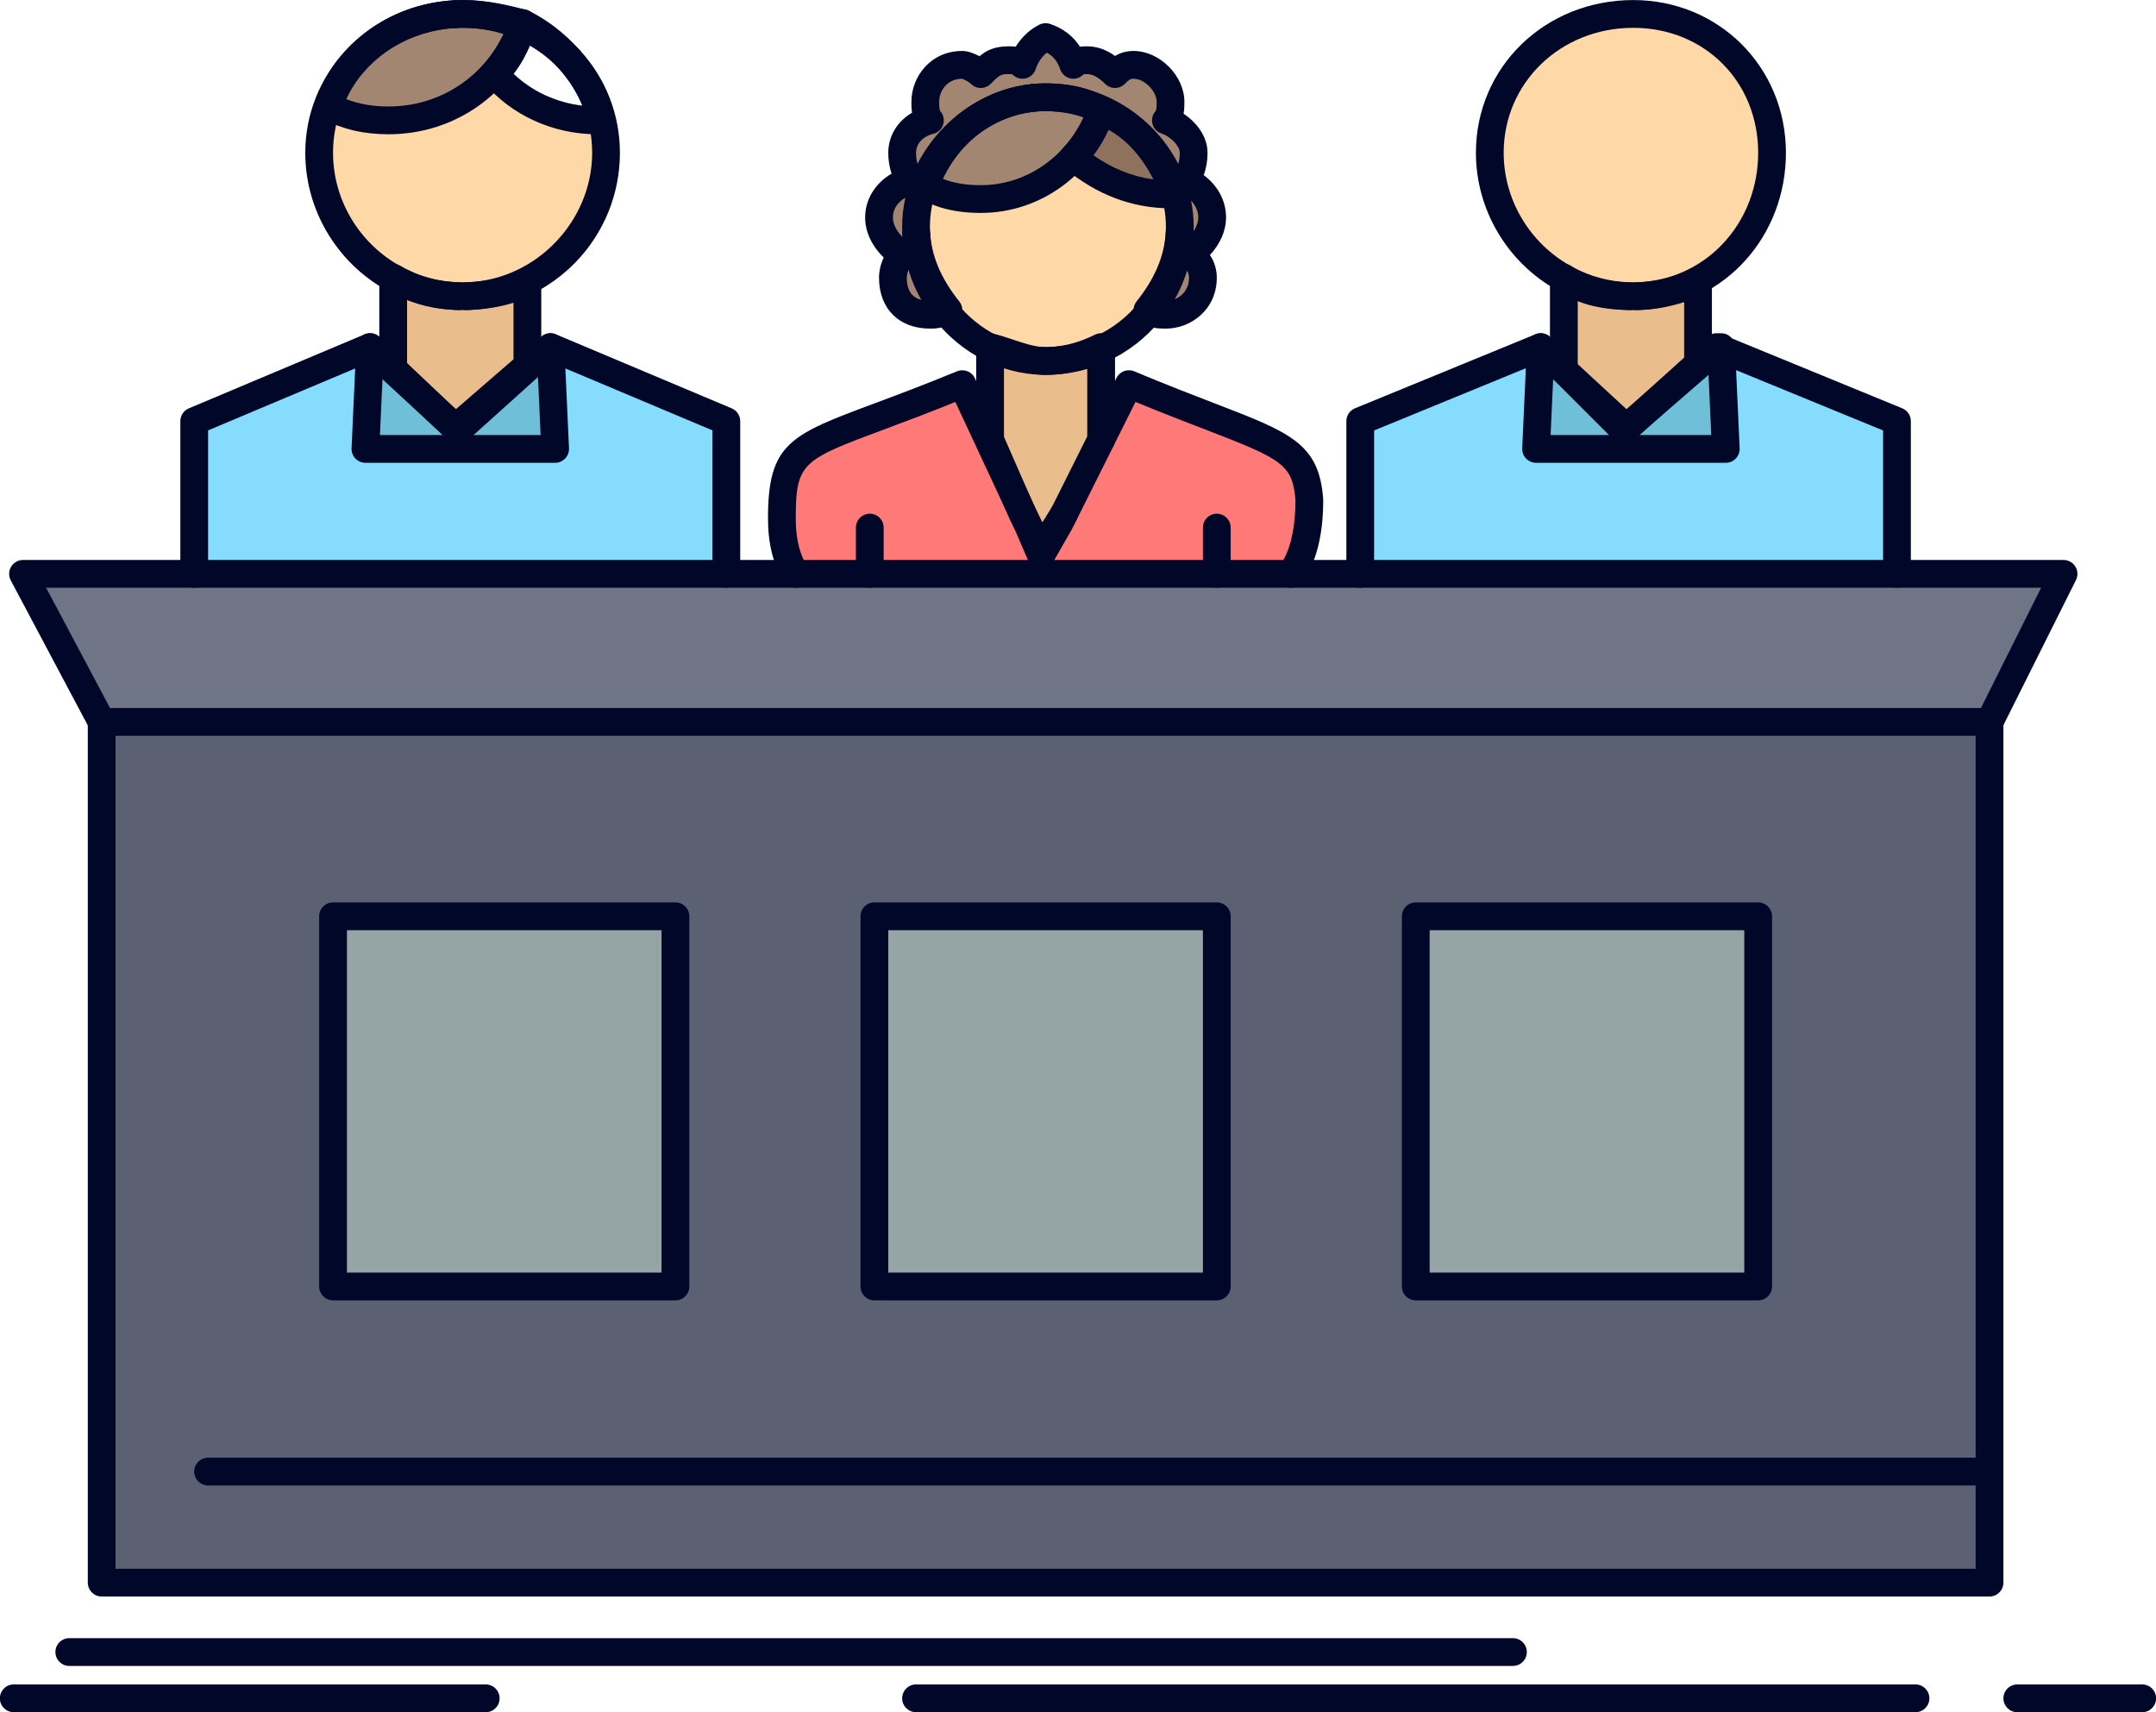 <?xml version="1.0" encoding="UTF-8"?><svg xmlns="http://www.w3.org/2000/svg" xmlns:xlink="http://www.w3.org/1999/xlink" height="380.6" preserveAspectRatio="xMidYMid meet" version="1.0" viewBox="16.4 65.7 479.3 380.6" width="479.3" zoomAndPan="magnify"><g><g><g><path d="M90.438 269.384H166.557V351.675H90.438z" fill="#95a5a5"/></g><g><path d="M210.788 269.384H286.908V351.675H210.788z" fill="#95a5a5"/></g><g><path d="M331.139 269.384H407.258V351.675H331.139z" fill="#95a5a5"/></g><g><path d="M261.191,90.4c8.23,3.086,13.373,10.287,16.459,18.516c-1.029,0-1.029,0-1.029,0 c-8.229,0-15.43-3.086-21.602-8.229c3.076-3.076,5.133-7.169,6.162-10.255C261.182,90.42,261.191,90.41,261.191,90.4z" fill="#8e725d"/></g><g><path d="M226.649,134.909c-1.666,0.751-2.591,0.751-3.518,0.751c-5.143,0-8.229-3.086-8.229-8.229 c0-2.057,1.028-4.115,2.057-5.143c-3.086-2.058-5.143-5.144-5.143-8.229c0-4.114,3.086-7.2,7.2-8.229l2.829,0.576 c-1.163,3.056-1.801,6.336-1.801,9.711c0,0.473,0.01,0.956,0.041,1.419C220.386,124.108,222.823,130.126,226.649,134.909z" fill="#a28671"/></g><g><path d="M278.68,116.116c0-12.632-8.971-23.885-21.252-27.547c-2.059-0.699-4.404-1.111-7.047-1.213 c-0.504-0.031-1.009-0.042-1.533-0.042c-0.482,0-0.967,0.01-1.44,0.042c-0.462,0.02-0.925,0.051-1.378,0.113 c-0.041-0.011-0.093,0-0.134,0.01c-0.35,0.031-0.699,0.072-1.049,0.144c-0.123,0-0.257,0.021-0.381,0.051 c-1.841,0.288-3.631,0.782-5.329,1.44c-0.441,0.165-0.873,0.339-1.295,0.534c-0.34,0.145-0.668,0.298-0.998,0.463 c-0.268,0.124-0.535,0.257-0.803,0.402c-6.449,3.343-11.613,9.083-14.194,15.892l-2.829-0.576 c-1.028-1.029-2.058-3.086-2.058-6.172s2.058-6.172,6.172-7.2c-1.028-1.029-1.028-3.086-1.028-4.115 c0-4.115,3.086-8.229,8.229-8.229c1.029,0,3.086,1.028,4.115,2.057c2.057-2.057,3.086-3.086,6.172-3.086 c1.028,0,2.057,0,3.086,1.029c1.028-3.086,3.086-5.144,5.143-6.172c3.086,1.028,5.144,3.086,6.172,6.172 c1.028-1.029,2.059-1.029,3.086-1.029c2.059,0,4.115,1.029,6.172,3.086c1.029-1.029,2.059-2.057,4.115-2.057 c4.115,0,8.229,4.114,8.229,8.229c0,1.029,0,3.086-1.027,4.115c3.086,1.028,6.172,4.114,6.172,7.2s-1.029,5.143-2.059,6.172 c3.086,1.029,6.172,4.115,6.172,8.229c0,3.086-2.057,6.172-5.143,8.229c2.057,1.028,3.086,3.086,3.086,5.143 c0,5.143-4.115,8.229-8.229,8.229c-0.896,0-2.572,0-3.662-0.679c3.939-4.793,6.408-10.842,6.705-17.445 C278.668,117.072,278.68,116.589,278.68,116.116z" fill="#a28671"/></g><g><path d="M247.407,87.355c0.474-0.031,0.958-0.042,1.44-0.042c0.515,0,1.029,0.01,1.533,0.042 c2.438,0.124,4.793,0.534,7.047,1.213c1.389,0.473,2.643,1.08,3.764,1.831c0,0.01-0.01,0.02-0.01,0.031 c-4.125,11.294-14.401,19.513-26.734,19.513c-5.144,0-9.258-1.029-12.344-3.086c2.571-7.077,7.55-12.94,13.938-16.345 c0.268-0.134,0.535-0.269,0.803-0.402c0.33-0.165,0.658-0.318,0.998-0.463c0.422-0.195,0.854-0.37,1.295-0.534 c1.719-0.648,3.498-1.142,5.329-1.44c0.124-0.03,0.258-0.051,0.381-0.051c0.35-0.062,0.699-0.103,1.049-0.144 c0.041-0.01,0.093-0.021,0.134-0.01C246.492,87.417,246.945,87.375,247.407,87.355z" fill="#a28671"/></g><g><path d="M117.646,68.84c0.524-0.031,1.06-0.041,1.594-0.041c4.67,0,9.135,0.956,13.146,2.695 c-4.279,12.024-15.451,20.964-29.604,20.964c-5.144,0-9.258-1.029-13.372-3.086c3.724-11.192,14.216-18.989,26.106-20.357 c0.298-0.041,0.606-0.072,0.926-0.092c0.35-0.042,0.71-0.063,1.08-0.073C117.563,68.84,117.604,68.84,117.646,68.84z" fill="#a28671"/></g><g><path d="M87.352,99.658c0-16.232,12.405-28.916,28.164-30.643c-11.891,1.368-22.383,9.165-26.106,20.357 c4.114,2.057,8.229,3.086,13.372,3.086c14.153,0,25.325-8.939,29.604-20.964c0.021,0,0.03,0.01,0.051,0.02 c-1.079,3.889-3.075,7.736-5.997,10.657c5.144,6.172,13.373,10.287,22.631,10.287h1.028c-1.09-4.917-3.642-9.546-7.016-13.424 c4.999,5.4,8.044,12.58,8.044,20.624c0,16.941-13.516,30.983-30.263,31.847c-0.267,0.01-0.535,0.021-0.813,0.031 c-0.267,0.01-0.545,0.01-0.813,0.01c-0.267,0-0.545,0-0.813-0.01c-0.277-0.01-0.546-0.021-0.813-0.031 c-3.785-0.196-7.406-1.06-10.738-2.479c-0.114-0.042-0.237-0.103-0.361-0.165c-0.904-0.411-1.8-0.884-2.705-1.429v0.083 C94.027,122.041,87.352,111.56,87.352,99.658z" fill="#ffd8a8"/></g><g><path d="M277.65,108.916c-3.086-8.229-8.229-15.43-16.459-18.516c-1.121-0.751-2.375-1.358-3.764-1.831 c12.281,3.663,21.252,14.915,21.252,27.547c0,0.473-0.012,0.956-0.043,1.419c-0.369,6.594-3.32,12.292-7.158,17.096 c0.133,0.134,0.289,0.248,0.453,0.35c-2.871,3.528-6.543,6.378-10.74,8.292v-0.412c-3.723,1.861-7.458,2.88-11.182,3.055 c-0.38,0.021-0.771,0.031-1.162,0.031c-0.267,0-0.524-0.01-0.791-0.021c-3.848-0.237-7.705-2.098-11.553-3.065v0.113 c-3.796-1.924-7.18-4.691-9.854-8.065c0.186-0.081,0.392-0.175,0.597-0.277c-3.837-4.803-6.788-10.502-7.159-17.096 c-0.031-0.463-0.041-0.946-0.041-1.419c0-3.375,0.638-6.655,1.801-9.711c2.581-6.809,7.745-12.549,14.194-15.892 c-6.388,3.404-11.366,9.268-13.938,16.345c3.086,2.057,7.2,3.086,12.344,3.086c12.333,0,22.609-8.219,26.734-19.513 c-1.029,3.086-3.086,7.179-6.162,10.255c6.172,5.143,13.373,8.229,21.602,8.229C276.621,108.916,276.621,108.916,277.65,108.916z" fill="#ffd8a8"/></g><g><path d="M379.486,68.799c17.486,0,30.857,13.372,30.857,30.859c0,16.664-12.146,30.53-28.43,31.795 c-0.27,0.02-0.535,0.042-0.803,0.051c-0.268,0.01-0.535,0.021-0.813,0.031c-0.268,0.01-0.535,0.01-0.813,0.01 s-0.547,0-0.814-0.01c-5.07-0.134-9.863-1.472-14.092-3.734c-0.174-0.113-0.35-0.237-0.523-0.371v0.083 c-9.783-5.473-16.459-15.954-16.459-27.856C347.598,82.171,361.998,68.799,379.486,68.799z" fill="#ffd8a8"/></g><g><path d="M138.783 142.861L139.813 165.491 97.638 165.491 98.667 142.861 103.81 147.737 103.81 148.004 114.95 158.29 118.211 161.376z" fill="#6fbfd8"/></g><g><path d="M399.049 143.292L400.059 165.491 357.885 165.491 358.912 142.861 364.057 148.004 377.428 161.376 381.543 157.673 393.887 146.975 393.887 146.563 398.002 142.861z" fill="#6fbfd8"/></g><g><path d="M177.872 159.319L177.872 193.264 121.297 193.264 59.578 193.264 59.578 159.319 98.667 142.861 97.638 165.491 139.813 165.491 138.783 142.861z" fill="#86dcfd"/></g><g><path d="M438.117 159.319L438.117 193.264 381.543 193.264 318.795 193.264 318.795 159.319 358.912 142.861 357.885 165.491 400.059 165.491 399.049 143.292z" fill="#86dcfd"/></g><g><path d="M209.76,193.264h-16.458c-2.058-3.086-3.086-7.201-3.086-12.344 c0-18.516,5.143-15.43,40.116-29.831l12.344,26.446l1.029,2.355l1.028,2.058l3.086,7.2l4.114-7.2l1.029-2.058l8.229-16.458 l6.172-12.344c31.889,13.372,39.088,12.344,40.117,25.716c0,6.172-1.029,12.344-4.115,16.458h-16.457H209.76z" fill="#ff7979"/></g><g><path d="M118.427,131.536c0.268,0.01,0.546,0.01,0.813,0.01c0.268,0,0.546,0,0.813-0.01 c0.268,0,0.546-0.01,0.813-0.031c4.588-0.185,9.094-1.204,12.776-3.044v18.515l-15.43,13.373h-1.029l-2.231-2.058l-11.141-10.553 v-20.223c0.874,0.493,1.78,0.946,2.705,1.347c0.124,0.063,0.247,0.124,0.361,0.165c3.579,1.615,7.159,2.324,10.738,2.479 C117.893,131.525,118.159,131.536,118.427,131.536z" fill="#eabd8c"/></g><g><path d="M261.191,143.272v20.161l-8.229,16.458l-5.144,8.229l-3.086-6.171l-2.058-4.413l-6.172-14.103 v-20.459c3.55,1.789,7.468,2.839,11.553,2.952c0.267,0.01,0.524,0.021,0.791,0.021c0.391,0,0.771-0.01,1.162-0.031 C253.991,145.772,257.766,144.835,261.191,143.272z" fill="#eabd8c"/></g><g><path d="M379.486,131.545c0.277,0,0.545,0,0.813-0.01c0.277,0,0.545-0.01,0.813-0.031 c0.268-0.01,0.533-0.02,0.803-0.051c4.072-0.267,7.662-1.266,11.973-2.993v18.104l-12.344,11.11l-3.086,2.674h-1.029 l-13.371-12.344v-20.49c0.174,0.102,0.35,0.195,0.523,0.288c3.838,2.674,8.537,3.651,14.092,3.734 C378.939,131.545,379.209,131.545,379.486,131.545z" fill="#eabd8c"/></g><g><path d="M458.691,392.82v24.688H39.006V226.181h419.686V392.82z M407.258,351.675v-82.291h-76.119v82.291 H407.258z M286.908,351.675v-82.291h-76.12v82.291H286.908z M166.557,351.675v-82.291H90.438v82.291H166.557z" fill="#5b6072"/></g><g><path d="M475.148 193.264L458.691 226.181 39.006 226.181 21.519 193.264 59.578 193.264 121.297 193.264 177.872 193.264 193.302 193.264 209.76 193.264 286.908 193.264 303.365 193.264 318.795 193.264 381.543 193.264 438.117 193.264z" fill="#707487"/></g><g><path d="M458.691,420.594H39.006c-1.705,0-3.086-1.382-3.086-3.086V226.181 c0-1.705,1.381-3.086,3.086-3.086c1.704,0,3.086,1.381,3.086,3.086v188.241h413.514V226.181c0-1.705,1.381-3.086,3.086-3.086 c1.703,0,3.086,1.381,3.086,3.086v191.327C461.777,419.212,460.395,420.594,458.691,420.594z" fill="#000729"/></g><g><path d="M458.691,229.267H39.006c-1.142,0-2.19-0.63-2.726-1.639l-17.487-32.917 c-0.508-0.956-0.477-2.109,0.081-3.038c0.559-0.928,1.562-1.496,2.645-1.496h38.06c1.705,0,3.086,1.381,3.086,3.086 s-1.381,3.086-3.086,3.086H26.652l14.209,26.745h415.922l13.373-26.745h-32.039c-1.703,0-3.086-1.381-3.086-3.086 s1.383-3.086,3.086-3.086h37.031c1.07,0,2.063,0.553,2.625,1.463s0.613,2.046,0.137,3.002l-16.459,32.917 C460.928,228.606,459.859,229.267,458.691,229.267z" fill="#000729"/></g><g><path d="M193.302,196.35h-15.43c-1.705,0-3.086-1.381-3.086-3.086s1.381-3.086,3.086-3.086h15.43 c1.704,0,3.086,1.381,3.086,3.086S195.006,196.35,193.302,196.35z" fill="#000729"/></g><g><path d="M318.795,196.35h-15.43c-1.703,0-3.086-1.381-3.086-3.086s1.383-3.086,3.086-3.086h15.43 c1.705,0,3.086,1.381,3.086,3.086S320.5,196.35,318.795,196.35z" fill="#000729"/></g><g><path d="M166.557,354.761H90.438c-1.705,0-3.086-1.382-3.086-3.086v-82.291 c0-1.705,1.381-3.086,3.086-3.086h76.119c1.705,0,3.086,1.381,3.086,3.086v82.291 C169.643,353.379,168.262,354.761,166.557,354.761z M93.523,348.589h69.947V272.47H93.523V348.589z" fill="#000729"/></g><g><path d="M286.908,354.761h-76.12c-1.704,0-3.086-1.382-3.086-3.086v-82.291 c0-1.705,1.382-3.086,3.086-3.086h76.12c1.705,0,3.086,1.381,3.086,3.086v82.291 C289.994,353.379,288.613,354.761,286.908,354.761z M213.874,348.589h69.948V272.47h-69.948V348.589z" fill="#000729"/></g><g><path d="M407.258,354.761h-76.119c-1.703,0-3.086-1.382-3.086-3.086v-82.291 c0-1.705,1.383-3.086,3.086-3.086h76.119c1.705,0,3.086,1.381,3.086,3.086v82.291 C410.344,353.379,408.963,354.761,407.258,354.761z M334.225,348.589h69.947V272.47h-69.947V348.589z" fill="#000729"/></g><g><path d="M458.691,395.906H62.664c-1.704,0-3.086-1.382-3.086-3.086c0-1.705,1.382-3.086,3.086-3.086 h396.027c1.703,0,3.086,1.381,3.086,3.086C461.777,394.524,460.395,395.906,458.691,395.906z" fill="#000729"/></g><g><path d="M248.059,149.012c-0.029,0-0.059,0-0.088-0.001c-4.457-0.124-8.782-1.229-12.855-3.282 c-4.187-2.122-7.948-5.199-10.884-8.904c-4.406-5.508-6.908-12.133-7.228-19.15c-0.077-1.703,1.241-3.146,2.943-3.223 c1.71-0.074,3.146,1.241,3.223,2.943c0.26,5.704,2.296,11.093,5.89,15.585c2.395,3.023,5.449,5.522,8.84,7.241 c3.252,1.64,6.699,2.521,10.242,2.62c1.704,0.047,3.047,1.466,3,3.17C251.094,147.687,249.723,149.012,248.059,149.012z" fill="#000729"/></g><g><path d="M248.848,149.033c-1.704,0-3.086-1.381-3.086-3.086c0-1.705,1.382-3.086,3.086-3.086 c0.334,0,0.667-0.008,0.992-0.026c3.535-0.128,6.904-0.925,10.072-2.37c3.725-1.698,7.053-4.267,9.625-7.432 c3.68-4.478,5.758-9.881,6.018-15.637c0.076-1.655,1.441-2.946,3.08-2.946c0.047,0,0.094,0.001,0.143,0.003 c1.703,0.077,3.02,1.52,2.943,3.223c-0.32,7.098-2.881,13.76-7.404,19.265c-3.162,3.886-7.26,7.05-11.844,9.14 c-3.906,1.782-8.062,2.765-12.351,2.919C249.744,149.021,249.296,149.033,248.848,149.033z" fill="#000729"/></g><g><path d="M209.76,196.35h-16.458c-1.032,0-1.995-0.516-2.568-1.375c-2.392-3.587-3.604-8.316-3.604-14.055 c0-16.718,5.001-18.584,23.612-25.527c4.91-1.832,11.021-4.112,18.415-7.157c1.523-0.627,3.273,0.055,3.972,1.549l14.401,30.86 l0.684,1.594l0.998-1.747l0.99-1.98c0.764-1.524,2.62-2.138,4.141-1.38c1.523,0.762,2.142,2.616,1.38,4.141l-1.028,2.057 c-0.026,0.051-0.054,0.102-0.082,0.151l-4.114,7.2c-0.581,1.018-1.725,1.612-2.854,1.55c-1.169-0.067-2.2-0.79-2.661-1.866 l-3.086-7.2l-13.118-28.108c-6.273,2.536-11.54,4.5-15.879,6.119c-18.118,6.759-19.598,7.312-19.598,19.745 c0,3.743,0.598,6.848,1.779,9.258h14.679c1.705,0,3.086,1.381,3.086,3.086S211.465,196.35,209.76,196.35z" fill="#000729"/></g><g><path d="M286.908,196.35H209.76c-1.705,0-3.086-1.381-3.086-3.086v-10.287 c0-1.705,1.381-3.086,3.086-3.086s3.086,1.381,3.086,3.086v7.201h74.063c1.705,0,3.086,1.381,3.086,3.086 S288.613,196.35,286.908,196.35z" fill="#000729"/></g><g><path d="M303.365,196.35h-16.457c-1.705,0-3.086-1.381-3.086-3.086v-10.287 c0-1.705,1.381-3.086,3.086-3.086s3.086,1.381,3.086,3.086v7.201h11.709c1.754-3.078,2.678-7.616,2.691-13.254 c-0.635-7.983-2.922-9.161-20.063-15.752c-4.25-1.634-9.406-3.617-15.496-6.128l-4.883,9.769 c-0.764,1.525-2.619,2.141-4.141,1.38c-1.525-0.762-2.143-2.616-1.381-4.141l6.172-12.344c0.727-1.454,2.457-2.091,3.953-1.465 c7.178,3.009,13.172,5.315,17.99,7.167c16.785,6.454,23.066,8.869,24.01,21.158c0.008,0.079,0.01,0.158,0.01,0.237 c0,7.963-1.592,14.124-4.73,18.31C305.252,195.893,304.338,196.35,303.365,196.35z" fill="#000729"/></g><g><path d="M275.594,138.746c-1.209,0-3.455,0-5.293-1.146c-0.387-0.239-0.715-0.498-1.004-0.787 c-1.111-1.111-1.211-2.88-0.229-4.107c4.072-5.099,6.193-10.118,6.488-15.343c0.027-0.43,0.037-0.843,0.037-1.247 c0-11.134-7.834-21.246-19.049-24.59c-2.037-0.614-4.159-0.979-6.319-1.089c-0.915-0.055-1.77-0.058-2.615-0.003 c-0.46,0.021-0.844,0.057-1.235,0.102c-0.252,0.027-0.498,0.024-0.739-0.005c-0.212,0.086-0.438,0.15-0.673,0.188 c-1.561,0.254-3.154,0.687-4.736,1.283c-0.38,0.141-0.74,0.285-1.092,0.448c-0.365,0.158-0.638,0.285-0.911,0.422 c-0.294,0.138-0.504,0.242-0.714,0.356c-5.845,3.03-10.484,8.223-12.778,14.271c-1.063,2.792-1.6,5.69-1.6,8.617 c0,0.404,0.008,0.816,0.034,1.212c0.297,5.26,2.419,10.278,6.491,15.377c0.583,0.728,0.804,1.682,0.603,2.591 c-0.201,0.911-0.804,1.682-1.639,2.097c-0.251,0.125-0.503,0.24-0.728,0.339c-2.246,1.013-3.7,1.013-4.762,1.013 c-6.874,0-11.314-4.441-11.314-11.315c0-1.608,0.423-3.167,1.041-4.493c-2.624-2.534-4.127-5.705-4.127-8.879 c0-4.055,2.255-7.652,5.88-9.753c-0.48-1.398-0.737-2.978-0.737-4.648c0-3.717,2.029-7.001,5.288-8.896 c-0.145-0.951-0.145-1.821-0.145-2.419c0-5.562,4.232-11.315,11.314-11.315c1.165,0,2.568,0.49,3.826,1.174 c1.573-1.314,3.359-2.203,6.461-2.203c0.438,0,0.981,0,1.585,0.084c1.31-2.121,3.133-3.836,5.264-4.902 c0.732-0.365,1.58-0.427,2.355-0.167c2.876,0.958,5.138,2.687,6.675,5.072c0.613-0.087,1.164-0.087,1.607-0.087 c2.123,0,4.197,0.72,6.197,2.147c1.029-0.632,2.348-1.118,4.09-1.118c5.816,0,11.314,5.499,11.314,11.315 c0,0.644,0,1.604-0.182,2.641c2.908,1.914,5.326,5.073,5.326,8.674c0,1.802-0.299,3.498-0.855,4.975 c2.738,1.999,4.969,5.269,4.969,9.426c0,2.948-1.297,5.894-3.584,8.328c0.98,1.443,1.527,3.189,1.527,5.045 C286.908,134.514,281.154,138.746,275.594,138.746z M218.525,125.386c-0.297,0.591-0.536,1.339-0.536,2.045 c0,3.041,1.299,4.709,3.961,5.069C220.489,130.162,219.347,127.787,218.525,125.386z M280.115,125.637 c-0.807,2.29-1.906,4.558-3.297,6.793c2.064-0.488,3.918-2.206,3.918-5C280.736,127.134,280.68,126.304,280.115,125.637z M217.661,109.664c-1.537,0.884-2.758,2.328-2.758,4.395c0,1.439,0.793,3.005,2.151,4.35c-0.02-0.233-0.035-0.466-0.048-0.7 c-0.034-0.496-0.047-1.049-0.047-1.592C216.96,113.943,217.195,111.786,217.661,109.664z M281.199,110.333 c0.371,1.888,0.566,3.823,0.566,5.783c0,0.32-0.006,0.646-0.016,0.967c0.67-0.994,1.043-2.038,1.043-3.025 C282.793,112.589,282.137,111.298,281.199,110.333z M248.848,84.228c0.579,0,1.156,0.012,1.723,0.047 c2.625,0.133,5.243,0.583,7.748,1.339c8.881,2.648,16.041,8.787,20.018,16.516c0.191-0.61,0.344-1.421,0.344-2.472 c0-1.5-1.975-3.577-4.063-4.273c-1.014-0.338-1.781-1.178-2.027-2.218c-0.238-1.005,0.043-2.059,0.744-2.812 c0.135-0.292,0.201-0.967,0.201-2.012c0-2.404-2.738-5.143-5.143-5.143c-0.717,0-0.969,0.188-1.934,1.153 c-1.205,1.206-3.158,1.206-4.363,0c-1.449-1.447-2.791-2.182-3.99-2.182c-0.277,0-0.695,0-0.807,0.04 c-0.004,0.002-0.039,0.028-0.098,0.084c-0.756,0.756-1.85,1.068-2.891,0.822s-1.881-1.014-2.218-2.028 c-0.568-1.703-1.523-2.897-2.961-3.678c-0.852,0.68-1.883,1.83-2.5,3.678c-0.337,1.015-1.177,1.782-2.218,2.028 c-1.039,0.246-2.135-0.065-2.891-0.822c-0.058-0.056-0.094-0.083-0.103-0.087c-0.105-0.037-0.524-0.037-0.802-0.037 c-1.809,0-2.057,0.248-3.99,2.182c-1.205,1.206-3.158,1.206-4.363,0c-0.479-0.479-1.579-1.044-2.038-1.152 c-3.273,0.054-5.038,2.675-5.038,5.142c0,1.045,0.067,1.721,0.201,2.012c0.729,0.782,1.002,1.89,0.716,2.926 c-0.297,1.072-1.147,1.9-2.226,2.169c-2.827,0.708-3.835,2.637-3.835,4.207c0,1.04,0.147,1.845,0.337,2.452 c3.104-6.063,8.154-11.183,14.238-14.335c0.276-0.151,0.603-0.313,0.928-0.463c0.301-0.153,0.686-0.333,1.083-0.501 c0.408-0.19,0.912-0.395,1.428-0.588c1.954-0.736,3.946-1.275,5.91-1.594c0.303-0.048,0.602-0.052,0.891-0.016 c0.257-0.104,0.533-0.177,0.823-0.21c0.534-0.06,1.057-0.106,1.59-0.129C247.745,84.24,248.297,84.228,248.848,84.228z" fill="#000729"/></g><g><path d="M244.843,90.709c-1.471,0-2.772-1.056-3.035-2.555c-0.295-1.678,0.827-3.278,2.507-3.572 c0.407-0.071,0.813-0.121,1.221-0.169c1.687-0.195,3.226,1.012,3.426,2.704c0.198,1.693-1.012,3.226-2.705,3.425 c-0.292,0.034-0.584,0.067-0.877,0.119C245.199,90.693,245.02,90.709,244.843,90.709z" fill="#000729"/></g><g><path d="M277.65,112.001h-1.029c-8.521,0-16.455-3.01-23.577-8.944c-0.666-0.556-1.067-1.365-1.107-2.231 c-0.039-0.866,0.288-1.709,0.901-2.322c2.25-2.251,4.273-5.627,5.412-9.034c0.016-0.052,0.033-0.104,0.053-0.155 c0.598-1.596,2.381-2.404,3.973-1.805c8.219,3.082,14.363,9.918,18.264,20.32c0.355,0.948,0.225,2.01-0.352,2.842 C279.609,111.505,278.662,112.001,277.65,112.001z M259.492,100.228c4.186,2.935,8.65,4.727,13.332,5.352 c-2.59-5.073-5.928-8.762-9.973-11.019C262.078,96.238,260.982,98.251,259.492,100.228z" fill="#000729"/></g><g><path d="M234.447,113.03c-5.739,0-10.469-1.212-14.056-3.604c-1.184-0.789-1.675-2.284-1.188-3.621 c2.852-7.849,8.316-14.247,15.387-18.015l0.874-0.439c0.386-0.193,0.771-0.373,1.168-0.541c0.408-0.19,0.912-0.395,1.428-0.588 c1.876-0.727,3.848-1.264,5.826-1.581c0.195-0.041,0.39-0.07,0.58-0.087c0.324-0.058,0.663-0.103,1.065-0.141 c0.099-0.013,0.198-0.023,0.293-0.029c0.561-0.067,1.087-0.095,1.449-0.111c0.975-0.066,2.201-0.065,3.297,0.003 c2.83,0.108,5.495,0.572,7.85,1.371c1.65,0.563,3.16,1.299,4.49,2.19c0.854,0.574,1.367,1.535,1.367,2.563 c0,0.325-0.053,0.652-0.152,0.963c-0.016,0.042-0.029,0.084-0.045,0.126C259.301,104.575,247.67,113.03,234.447,113.03z M226.027,105.454c2.276,0.933,5.097,1.404,8.42,1.404c9.768,0,18.48-5.829,22.822-15.055c-0.272-0.111-0.551-0.216-0.838-0.313 c-1.789-0.607-3.865-0.961-6.17-1.05c-0.976-0.06-1.796-0.06-2.651-0.005c-0.435,0.02-0.802,0.042-1.161,0.091 c-0.084,0.012-0.17,0.021-0.255,0.025c-0.009,0-0.017,0.001-0.024,0.002c-0.235,0.021-0.471,0.045-0.706,0.093 c-0.131,0.027-0.264,0.045-0.396,0.054c-0.041,0.008-0.083,0.016-0.124,0.022c-1.577,0.247-3.155,0.674-4.691,1.269 c-0.405,0.152-0.766,0.296-1.117,0.459c-0.365,0.158-0.638,0.285-0.911,0.422l-0.802,0.402 C232.511,95.892,228.519,100.17,226.027,105.454z" fill="#000729"/></g><g><path d="M247.819,191.207c-0.048,0-0.098-0.001-0.146-0.003c-1.115-0.053-2.114-0.704-2.614-1.703 l-4.114-8.229c-0.023-0.048-0.046-0.097-0.067-0.146l-7.199-16.456c-0.171-0.391-0.26-0.812-0.26-1.237v-20.573 c0-0.952,0.439-1.85,1.188-2.434c0.751-0.583,1.732-0.792,2.65-0.559c1.478,0.372,2.922,0.853,4.319,1.319 c2.36,0.788,4.591,1.531,6.67,1.66c0.438,0.012,1.045,0.016,1.598-0.013c3.303-0.155,6.648-1.074,9.969-2.733 c0.955-0.479,2.092-0.427,3.002,0.136s1.463,1.555,1.463,2.625v20.573c0,0.479-0.111,0.951-0.324,1.38l-8.23,16.458 c-0.044,0.087-0.091,0.173-0.144,0.255l-5.143,8.229C249.871,190.661,248.88,191.207,247.819,191.207z M246.5,178.584 l1.619,3.235l2.149-3.438l7.837-15.676v-15.224c-2.643,0.884-5.304,1.393-7.95,1.517c-0.707,0.038-1.443,0.042-2.187,0.013 c-2.988-0.183-5.712-1.091-8.346-1.969c-0.011-0.004-0.021-0.008-0.033-0.012v15.757L246.5,178.584z" fill="#000729"/></g><g><path d="M380.297,134.622c-0.281,0-0.553-0.037-0.811-0.108c-0.285,0.078-0.588,0.118-0.895,0.107 c-5.373-0.142-10.723-1.559-15.467-4.098c-0.24-0.128-0.436-0.233-0.631-0.348c-11.07-6.193-17.982-17.898-17.982-30.518 c0-19.035,15.363-33.945,34.975-33.945c19.033,0,33.943,14.91,33.943,33.945c0,18.495-13.445,33.486-31.277,34.873 c-0.361,0.027-0.645,0.047-0.926,0.058l-0.816,0.031C380.371,134.621,380.334,134.622,380.297,134.622z M379.486,71.885 c-16.152,0-28.803,12.199-28.803,27.773c0,10.386,5.701,20.028,14.879,25.163c0.178,0.104,0.301,0.168,0.424,0.234 c4.008,2.145,8.287,3.279,12.768,3.396c0.254,0.007,0.498,0.043,0.732,0.107c0.223-0.061,0.459-0.097,0.701-0.106l0.809-0.031 c0.205-0.008,0.408-0.024,0.613-0.039c14.65-1.138,25.648-13.485,25.648-28.724C407.258,83.824,395.318,71.885,379.486,71.885z" fill="#000729"/></g><g><path d="M438.117,196.35H318.795c-1.703,0-3.086-1.381-3.086-3.086v-33.945 c0-1.251,0.758-2.38,1.916-2.855l40.117-16.458c1.152-0.473,2.473-0.207,3.352,0.673l16.445,16.445l18.398-16.558 c0.881-0.795,2.141-1.011,3.238-0.56l1.049,0.432l39.064,16.025c1.158,0.475,1.914,1.604,1.914,2.855v33.945 C441.203,194.969,439.822,196.35,438.117,196.35z M321.881,190.178h113.15v-28.79l-36.408-14.936l-19.131,17.218 c-1.221,1.096-3.086,1.048-4.246-0.112l-17.063-17.063l-36.303,14.893V190.178z" fill="#000729"/></g><g><path d="M400.059,168.577h-42.174c-0.844,0-1.648-0.345-2.232-0.954c-0.582-0.609-0.889-1.43-0.852-2.271 l1.029-22.63c0.076-1.703,1.521-3.028,3.223-2.943c1.703,0.077,3.02,1.521,2.943,3.223l-0.883,19.404h35.715l-0.881-19.4 c-0.08-1.703,1.236-3.147,2.939-3.227c1.727-0.069,3.145,1.236,3.227,2.939l1.027,22.634c0.039,0.842-0.27,1.663-0.852,2.271 C401.707,168.232,400.9,168.577,400.059,168.577z" fill="#000729"/></g><g><path d="M378.457,163.434h-1.029c-0.775,0-1.521-0.292-2.094-0.819l-13.371-12.344 c-0.633-0.583-0.992-1.406-0.992-2.267v-20.49c0-1.174,0.666-2.288,1.719-2.808c1.053-0.521,2.309-0.439,3.24,0.273 c0.109,0.084,0.221,0.163,0.332,0.235c3.08,2.145,7.014,3.155,12.457,3.236c0.299,0.011,0.531,0.011,0.768,0.01 c0.234-0.002,0.467,0,0.697-0.008c0.232-0.008,0.461-0.006,0.684-0.023c0.043-0.004,0.084-0.006,0.129-0.008 c0.186-0.007,0.373-0.011,0.563-0.033c0.051-0.005,0.102-0.01,0.152-0.013c3.479-0.229,6.672-1.034,11.027-2.779 c0.953-0.382,2.029-0.266,2.877,0.309c0.85,0.573,1.357,1.531,1.357,2.556v18.515c0,0.895-0.389,1.746-1.064,2.332l-15.43,13.374 C379.916,163.166,379.199,163.434,378.457,163.434z M367.143,146.653l10.85,10.015l12.809-11.102v-12.713 c-3.047,0.961-5.771,1.484-8.615,1.676c-0.301,0.031-0.6,0.046-0.898,0.058c-0.307,0.022-0.615,0.034-0.932,0.035 c-0.588,0.019-1.207,0.02-1.799-0.002c-4.477-0.066-8.215-0.703-11.414-1.971V146.653z" fill="#000729"/></g><g><path d="M142.806,81.812c-0.813,0-1.624-0.32-2.231-0.954c-2.65-2.773-5.785-4.958-9.314-6.491 c-0.034-0.013-0.067-0.027-0.102-0.041c-3.737-1.621-7.747-2.441-11.919-2.441c-0.473,0-0.947,0.008-1.411,0.036 c-1.715,0.084-3.163-1.198-3.264-2.898c-0.101-1.702,1.196-3.162,2.897-3.264c0.585-0.034,1.182-0.046,1.777-0.046 c4.986,0,9.791,0.978,14.28,2.909c0.069,0.027,0.138,0.056,0.205,0.086c4.284,1.863,8.091,4.516,11.313,7.885 c1.177,1.232,1.133,3.186-0.099,4.364C144.341,81.527,143.572,81.812,142.806,81.812z" fill="#000729"/></g><g><path d="M106.513,131.947c-0.408,0-0.824-0.082-1.225-0.255c-1.007-0.437-2.016-0.938-2.995-1.492 c-11.116-6.218-18.027-17.924-18.027-30.543c0-17.286,13.29-31.778,30.913-33.711c0.284-0.038,0.632-0.074,0.983-0.099 c0.414-0.046,0.839-0.071,1.276-0.083c0.028-0.001,0.056-0.001,0.085-0.001c1.666,0,3.038,1.327,3.083,3.003 c0.046,1.704-1.298,3.122-3.001,3.168c-0.275,0.007-0.543,0.021-0.803,0.052c-0.054,0.006-0.106,0.011-0.16,0.014 c-0.239,0.016-0.479,0.04-0.718,0.072c-14.799,1.624-25.487,13.221-25.487,27.584c0,10.386,5.702,20.028,14.879,25.163 c0.803,0.453,1.615,0.858,2.425,1.208c1.564,0.678,2.282,2.494,1.605,4.058C108.843,131.251,107.706,131.947,106.513,131.947z" fill="#000729"/></g><g><path d="M118.429,134.622c-0.038,0-0.075-0.001-0.113-0.002l-0.816-0.031 c-4.122-0.213-8.088-1.129-11.833-2.724c-1.568-0.668-2.297-2.48-1.629-4.048c0.667-1.568,2.48-2.299,4.048-1.629 c3.076,1.31,6.336,2.062,9.688,2.236l0.765,0.029c1.704,0.062,3.034,1.493,2.973,3.195 C121.45,133.313,120.081,134.622,118.429,134.622z" fill="#000729"/></g><g><path d="M120.05,134.622c-1.652,0-3.021-1.309-3.082-2.975c-0.061-1.703,1.27-3.134,2.973-3.195 l0.809-0.031c15.03-0.775,27.292-13.68,27.292-28.763c0-6.916-2.565-13.497-7.223-18.527c-1.158-1.251-1.082-3.204,0.168-4.361 c1.251-1.158,3.203-1.083,4.36,0.168c5.718,6.176,8.866,14.244,8.866,22.72c0,18.626-14.578,33.968-33.189,34.929l-0.86,0.033 C120.125,134.621,120.088,134.622,120.05,134.622z" fill="#000729"/></g><g><path d="M150.119,95.543c-0.005,0-0.013,0-0.021,0h-1.028c-9.708,0-19.055-4.26-25.001-11.396 c-1.021-1.227-0.94-3.03,0.188-4.158c2.342-2.342,4.19-5.646,5.206-9.301c0.054-0.19,0.104-0.371,0.146-0.544 c0.217-0.917,0.842-1.685,1.696-2.083c0.852-0.4,1.843-0.387,2.687,0.035c4.107,2.055,7.952,5.021,11.119,8.578l0.273,0.305 c3.817,4.387,6.446,9.364,7.643,14.446c0.115,0.322,0.178,0.67,0.178,1.033C153.205,94.162,151.823,95.543,150.119,95.543z M130.597,82.111c4.032,3.871,9.453,6.383,15.244,7.07c-1.166-2.838-2.886-5.593-5.085-8.121l-0.241-0.269 c-1.829-2.054-3.913-3.865-6.144-5.351C133.397,77.894,132.124,80.143,130.597,82.111z" fill="#000729"/></g><g><path d="M102.781,95.543c-5.483,0-10.033-1.052-14.753-3.412c-1.373-0.687-2.032-2.278-1.548-3.735 c4.024-12.095,15.283-20.906,28.683-22.448c0.303-0.042,0.688-0.082,1.085-0.106c0.301-0.027,0.658-0.056,1.021-0.071 c0.1-0.01,0.188-0.014,0.267-0.016c0.57-0.031,1.132-0.042,1.703-0.042c5.523,0,9.894,1.093,14.121,2.149 c0.835,0.208,1.544,0.756,1.958,1.511c0.413,0.754,0.493,1.646,0.22,2.462c-0.087,0.257-0.171,0.501-0.27,0.758 C130.317,86.509,117.556,95.543,102.781,95.543z M93.369,87.745c2.948,1.116,5.947,1.626,9.412,1.626 c11.202,0,20.998-6.334,25.65-16.352c-2.865-0.648-5.788-1.135-9.192-1.135c-0.471,0-0.936,0.008-1.406,0.035 c-0.075,0.008-0.149,0.013-0.225,0.015c-0.301,0.008-0.602,0.036-0.9,0.063c-0.313,0.02-0.546,0.043-0.771,0.074 C105.848,73.233,97.293,79.269,93.369,87.745z" fill="#000729"/></g><g><path d="M177.872,196.35H59.578c-1.704,0-3.086-1.381-3.086-3.086v-33.945 c0-1.242,0.744-2.363,1.889-2.844l39.088-16.458c1.132-0.475,2.434-0.237,3.321,0.605l17.473,16.556l18.456-16.61 c0.889-0.802,2.159-1.016,3.262-0.551l39.089,16.458c1.145,0.481,1.889,1.602,1.889,2.844v33.945 C180.958,194.969,179.576,196.35,177.872,196.35z M62.664,190.178h112.122v-28.81l-35.395-14.903l-19.116,17.205 c-1.195,1.076-3.017,1.054-4.187-0.052l-18.082-17.13l-35.343,14.881V190.178z" fill="#000729"/></g><g><path d="M139.813,168.577H97.638c-0.843,0-1.648-0.345-2.23-0.954c-0.583-0.609-0.891-1.43-0.853-2.271 l1.029-22.63c0.077-1.703,1.515-3.028,3.223-2.943c1.702,0.077,3.021,1.521,2.942,3.223l-0.882,19.404h35.716L135.7,143 c-0.077-1.702,1.241-3.146,2.943-3.223c1.685-0.05,3.146,1.241,3.223,2.943l1.029,22.63c0.038,0.842-0.27,1.663-0.853,2.271 C141.461,168.232,140.655,168.577,139.813,168.577z" fill="#000729"/></g><g><path d="M118.211,163.434h-1.029c-0.774,0-1.521-0.292-2.091-0.817l-13.374-12.346 c-0.633-0.584-0.993-1.406-0.993-2.267v-20.49c0-1.113,0.599-2.181,1.568-2.729c0.97-0.546,2.157-0.572,3.111,0.003 c0.808,0.487,1.589,0.9,2.388,1.263c0.038,0.017,0.076,0.035,0.113,0.054l0.103,0.05c0.073,0.027,0.067,0.025,0.139,0.057 c2.957,1.335,6.099,2.058,9.603,2.209c0.357,0.025,0.566,0.023,0.794,0.03c0.23,0.008,0.466,0.008,0.697,0.008 c0.229-0.001,0.467,0,0.697-0.008c0.227-0.005,0.46-0.006,0.686-0.023c0.04-0.004,0.079-0.006,0.118-0.008 c4.262-0.17,8.354-1.138,11.52-2.721c0.958-0.476,2.093-0.427,3.003,0.136s1.464,1.555,1.464,2.625v18.515 c0,0.895-0.389,1.746-1.065,2.332l-15.43,13.373C119.67,163.166,118.953,163.434,118.211,163.434z M106.896,146.653 l10.848,10.016l12.812-11.103v-12.568c-2.933,0.907-6.149,1.448-9.51,1.587c-0.309,0.023-0.627,0.035-0.936,0.036 c-0.574,0.018-1.165,0.018-1.74,0c-0.325-0.001-0.65-0.014-0.988-0.04c-3.717-0.159-7.184-0.881-10.485-2.196V146.653z" fill="#000729"/></g><g><path d="M352.74,436.023H31.805c-1.704,0-3.086-1.382-3.086-3.086c0-1.705,1.382-3.086,3.086-3.086H352.74 c1.705,0,3.086,1.381,3.086,3.086C355.826,434.642,354.445,436.023,352.74,436.023z" fill="#000729"/></g><g><path d="M442.232,446.31H220.046c-1.704,0-3.086-1.382-3.086-3.086c0-1.705,1.382-3.086,3.086-3.086 h222.187c1.705,0,3.086,1.381,3.086,3.086C445.318,444.928,443.938,446.31,442.232,446.31z" fill="#000729"/></g><g><path d="M492.637,446.31h-27.773c-1.705,0-3.086-1.382-3.086-3.086c0-1.705,1.381-3.086,3.086-3.086 h27.773c1.703,0,3.086,1.381,3.086,3.086C495.723,444.928,494.34,446.31,492.637,446.31z" fill="#000729"/></g><g><path d="M124.383,446.31H19.461c-1.704,0-3.086-1.382-3.086-3.086c0-1.705,1.382-3.086,3.086-3.086 h104.922c1.704,0,3.086,1.381,3.086,3.086C127.469,444.928,126.087,446.31,124.383,446.31z" fill="#000729"/></g></g></g></svg>